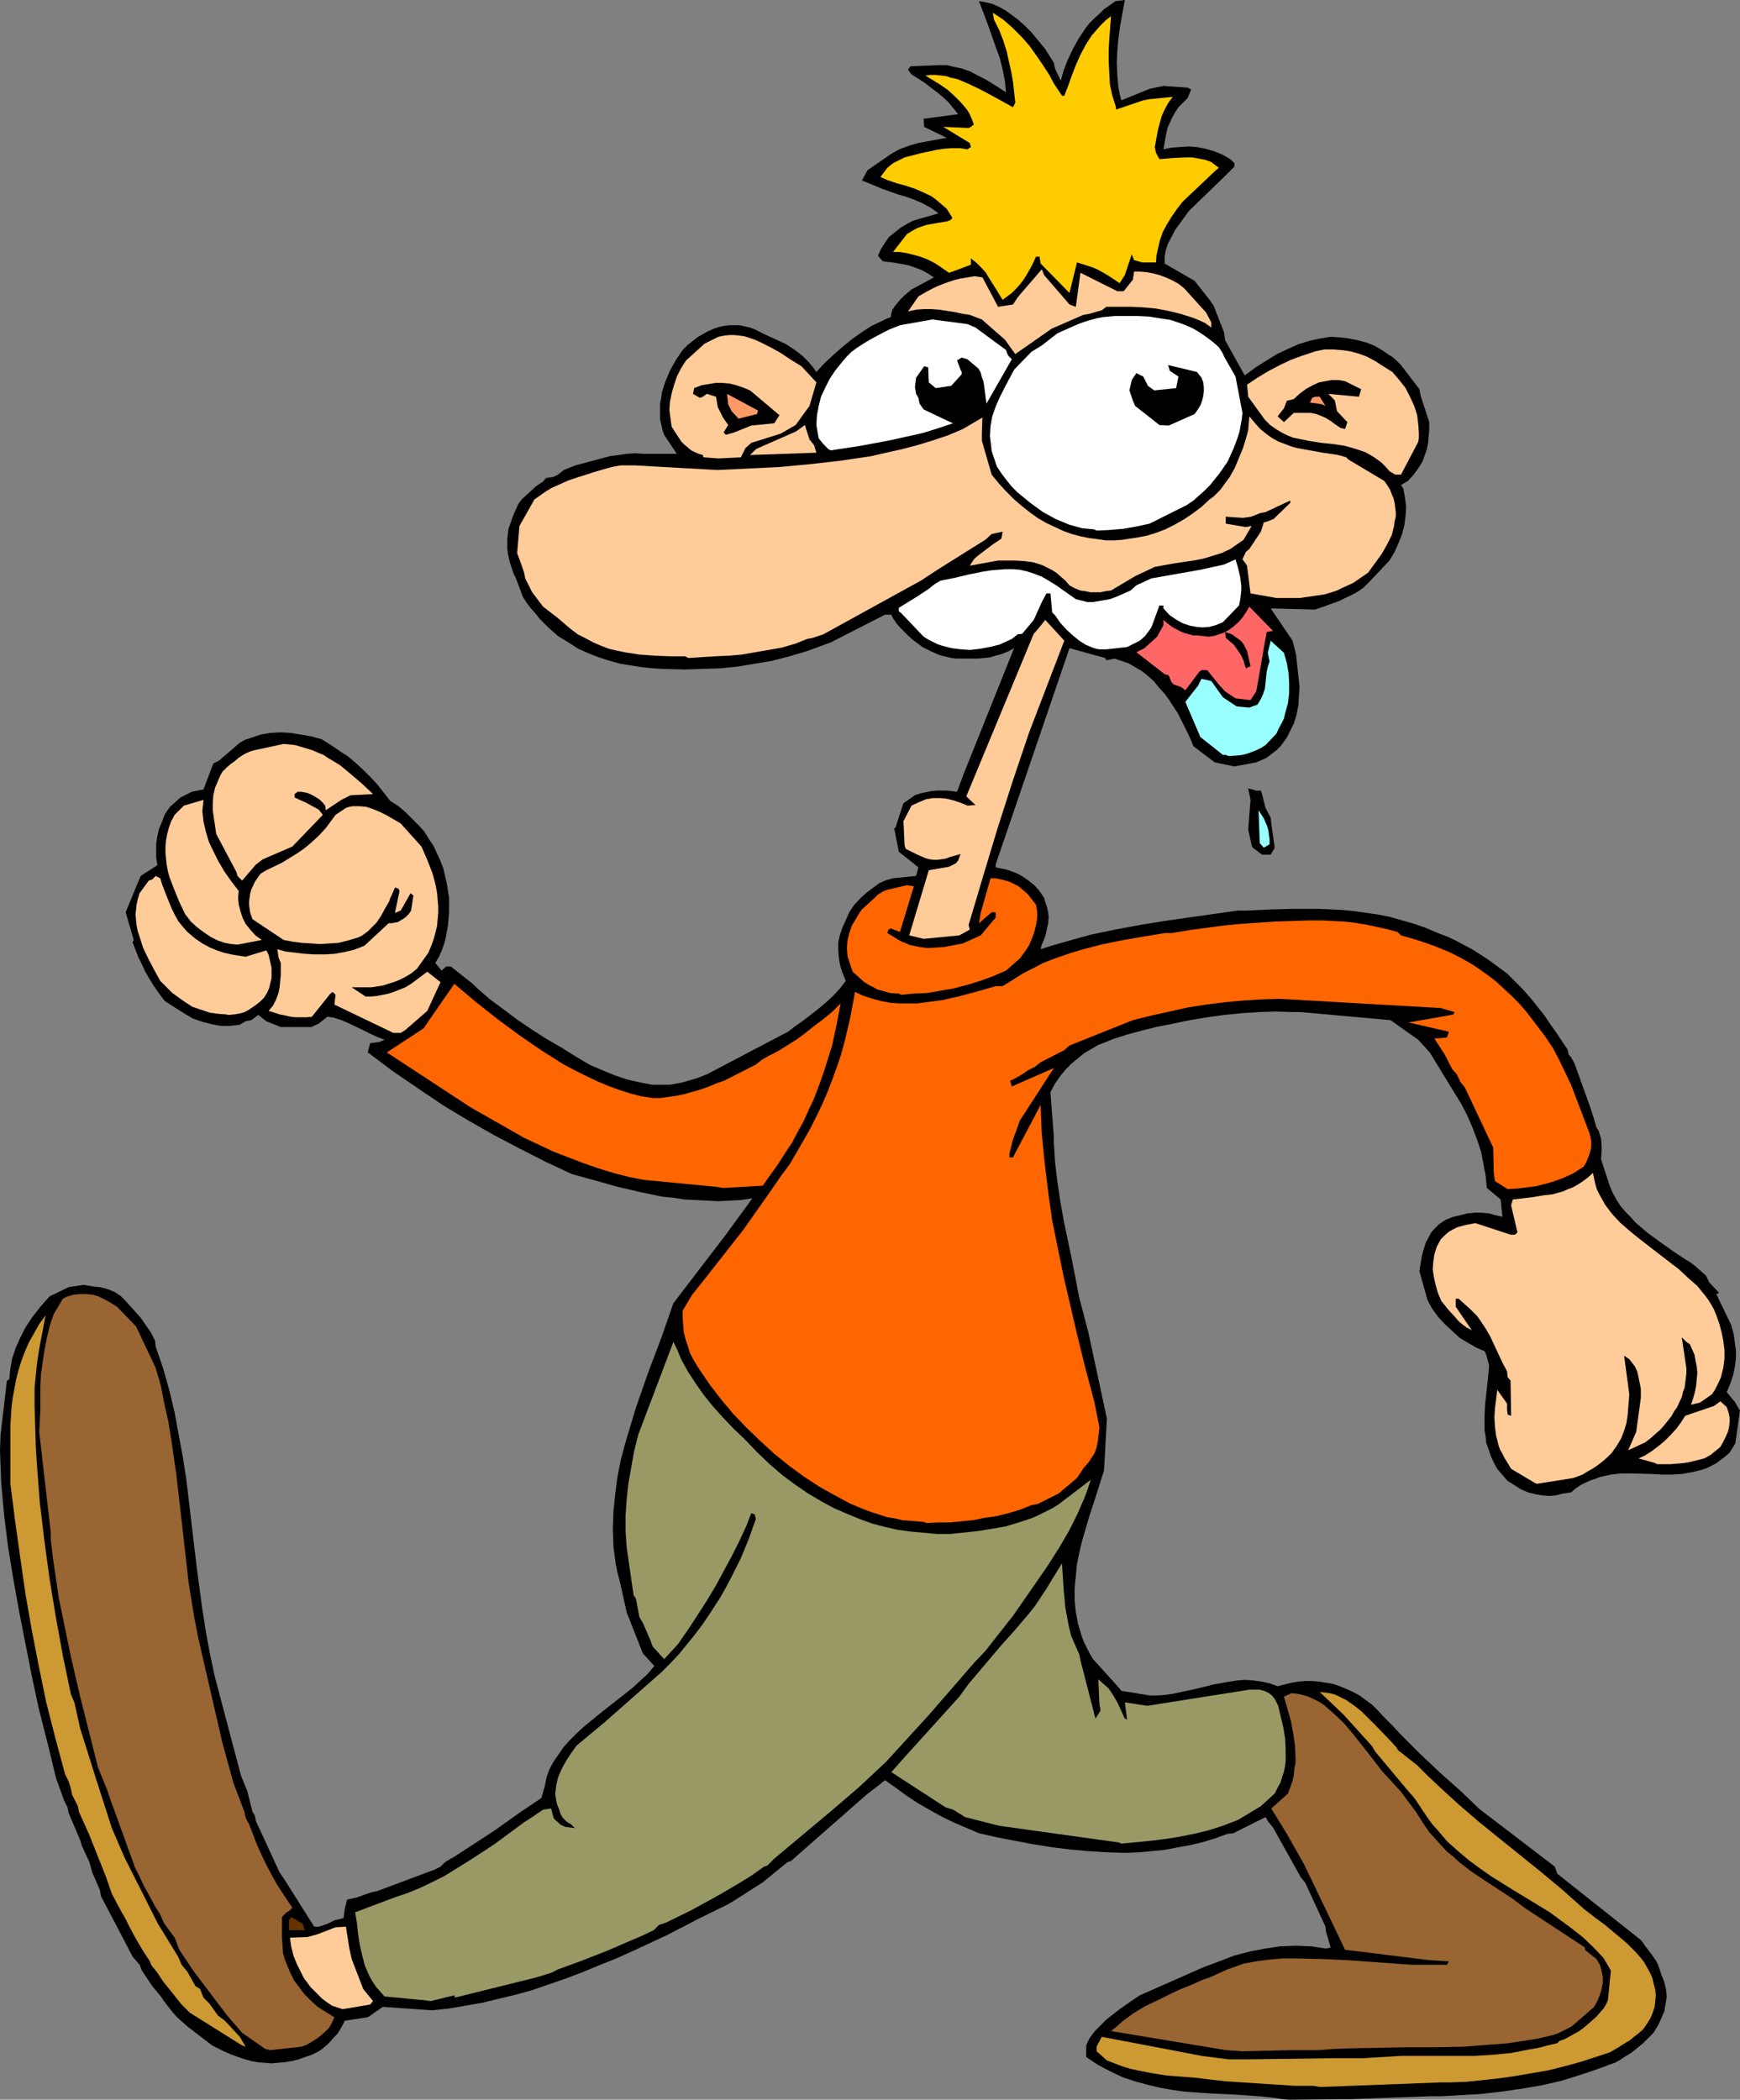 <?xml version="1.0" encoding="UTF-8" standalone="no"?>
<svg
   version="1.0"
   width="129.011mm"
   height="155.668mm"
   id="svg38"
   sodipodi:docname="Drooling Man.wmf"
   xmlns:inkscape="http://www.inkscape.org/namespaces/inkscape"
   xmlns:sodipodi="http://sodipodi.sourceforge.net/DTD/sodipodi-0.dtd"
   xmlns="http://www.w3.org/2000/svg"
   xmlns:svg="http://www.w3.org/2000/svg">
  <rect width="100%" height="100%" fill="#808080" stroke="none"/>
  <sodipodi:namedview
     id="namedview38"
     pagecolor="#ffffff"
     bordercolor="#000000"
     borderopacity="0.25"
     inkscape:showpageshadow="2"
     inkscape:pageopacity="0.0"
     inkscape:pagecheckerboard="0"
     inkscape:deskcolor="#d1d1d1"
     inkscape:document-units="mm" />
  <defs
     id="defs1">
    <pattern
       id="WMFhbasepattern"
       patternUnits="userSpaceOnUse"
       width="6"
       height="6"
       x="0"
       y="0" />
  </defs>
  <path
     style="fill:#000000;fill-opacity:1;fill-rule:evenodd;stroke:none"
     d="m 359.48,588.192 -3.393,-0.485 -3.393,-0.323 -6.947,-0.485 -6.947,-0.323 -6.947,-0.485 -3.393,-0.485 -3.554,-0.646 -3.393,-0.808 -3.554,-0.97 -3.393,-1.131 -3.393,-1.616 -3.393,-1.778 -3.393,-2.262 v -3.232 l 0.485,-1.131 0.485,-0.97 1.454,-1.939 1.616,-1.616 1.616,-1.616 3.716,-2.909 3.716,-2.585 1.939,-1.293 17.934,-7.918 v 0 l 4.362,-1.616 4.201,-1.616 4.362,-1.131 4.201,-0.808 4.362,-0.646 4.201,-0.162 4.362,0.162 2.1,0.323 2.1,0.323 1.293,-0.323 -1.293,-4.363 -0.162,-1.454 -5.655,-12.281 -1.293,-1.616 -7.755,-13.897 -1.454,-1.778 -0.323,-0.646 -0.323,-0.485 -9.048,4.525 -1.616,0.162 -3.554,1.293 -3.716,1.131 -3.554,0.808 -3.554,0.646 -3.393,0.646 -3.554,0.323 -3.554,0.323 -3.554,0.162 -5.332,-0.162 -5.332,-0.323 -5.17,-0.485 -5.17,-0.646 -5.008,-0.808 -5.17,-0.97 -5.008,-0.97 -5.008,-1.131 -3.393,-1.454 -3.393,-1.454 -3.393,-1.616 -3.231,-1.778 -3.393,-1.939 -3.231,-2.101 -3.07,-2.262 -3.231,-2.262 -1.616,1.293 -3.554,2.747 -21.165,18.583 -0.969,0.323 -6.947,5.656 -8.078,5.171 -1.616,0.97 -7.917,3.878 -9.371,4.848 -9.371,4.363 -4.685,2.101 -4.847,1.939 -4.685,1.939 -4.685,1.778 -4.685,1.616 -4.685,1.616 -4.685,1.293 -4.685,1.131 -4.685,1.131 -4.685,0.808 -4.685,0.808 -4.685,0.485 -13.733,-0.97 -4.201,2.909 -6.463,0.97 -0.646,1.293 -0.646,1.131 -0.808,1.293 -0.969,0.97 -0.969,1.131 -0.969,0.97 -1.131,0.97 -1.131,0.808 -1.939,0.97 -1.939,0.646 -1.777,0.646 -1.939,0.485 -1.939,0.323 -1.939,0.162 -1.777,0.162 -1.939,-0.162 -1.939,-0.162 -1.777,-0.323 -1.777,-0.485 -1.939,-0.646 -1.777,-0.646 -1.939,-0.808 -3.554,-1.778 -6.947,-5.333 -1.454,-1.293 -1.454,-1.293 -1.293,-1.454 -1.131,-1.454 -1.131,-1.454 -0.969,-1.454 -2.423,-2.909 -2.908,-4.363 -0.646,-1.616 -1.939,-2.262 -8.886,-16.967 -0.323,-1.778 -2.1,-4.848 -0.808,-2.909 -2.1,-4.525 -0.485,-1.616 -3.231,-7.595 -0.323,-1.616 -0.969,-1.939 -2.262,-6.302 -2.262,-9.372 -2.585,-10.18 -1.939,-9.049 -1.777,-9.049 -1.777,-9.049 -1.616,-9.049 -1.454,-8.888 -1.131,-9.049 -0.808,-9.049 L 0.162,410.926 0,406.402 0.162,402.039 1.939,386.849 l 0.646,-0.323 0.323,-3.07 0.485,-2.747 0.969,-2.909 1.293,-2.909 1.454,-2.909 1.939,-2.909 2.262,-2.909 2.585,-2.909 5.332,-2.585 4.201,-0.646 2.908,0.485 1.616,0.162 1.454,0.323 1.454,0.485 1.454,0.646 1.454,0.97 0.646,0.646 0.808,0.808 4.201,4.686 2.908,4.201 1.131,2.262 0.162,1.616 2.1,6.14 1.777,6.302 1.454,6.14 1.131,6.14 1.131,6.14 0.969,6.14 1.454,12.281 1.454,12.281 1.616,12.119 0.969,6.14 1.131,6.14 1.293,6.14 1.616,6.14 5.816,21.976 1.777,4.363 1.454,5.817 0.646,0.97 0.323,1.616 6.624,14.382 1.131,1.616 8.563,13.574 h 1.293 l 2.423,-0.808 1.939,-0.97 2.585,-0.646 0.323,-2.585 0.646,-2.585 2.908,-0.646 3.554,-1.293 2.1,-0.485 15.995,-5.979 1.616,-0.808 1.293,-1.293 1.616,-0.97 0.646,-0.323 10.179,-6.625 1.939,-1.293 4.524,-3.232 2.262,-1.616 5.816,-3.878 0.969,-3.393 0.485,-2.424 0.808,-2.262 1.131,-2.101 1.454,-2.101 1.454,-2.101 1.777,-1.939 1.939,-1.939 1.939,-1.778 4.524,-3.717 4.524,-3.555 4.524,-3.555 2.1,-1.939 2.1,-1.939 1.939,-2.262 -3.231,-3.555 -4.524,-11.473 -1.939,-8.726 -0.646,-2.424 -0.485,-2.424 -0.323,-2.424 -0.323,-2.424 -0.162,-4.848 0.162,-5.009 0.485,-4.686 0.646,-5.009 0.969,-4.848 1.293,-4.848 1.454,-4.848 1.454,-4.848 3.393,-9.695 3.716,-9.857 3.393,-9.695 14.702,-19.229 7.432,-10.18 -3.231,0.485 -3.07,0.162 -3.231,0.162 -3.07,-0.162 -3.231,-0.162 -3.231,-0.162 -3.07,-0.485 -3.231,-0.323 -6.139,-1.293 -6.301,-1.454 -6.301,-1.778 -6.463,-1.778 -7.27,-3.393 -7.27,-3.717 -7.109,-3.717 -7.109,-4.04 -7.27,-4.363 -6.947,-4.686 -7.109,-4.848 -7.109,-5.333 0.646,-2.585 2.585,-0.323 1.454,-0.646 -2.1,-0.808 -2.1,-0.97 -1.939,-0.97 -4.039,-1.939 -1.939,-0.808 -1.939,-0.646 -1.939,-0.323 -2.423,1.939 -2.1,0.97 h -8.563 l -4.039,-1.616 -2.262,-1.778 -1.939,1.454 -1.616,0.323 -1.616,0.97 -2.747,0.323 h -2.585 l -2.585,-0.485 -2.585,-0.646 -2.747,-0.97 -2.423,-1.454 -2.585,-1.616 -2.747,-1.778 -1.616,-2.101 -1.454,-2.101 -1.293,-2.101 -1.131,-1.939 -0.969,-2.101 -0.969,-1.939 -1.616,-4.201 0.323,-0.646 -2.262,-7.756 4.201,-10.18 4.039,-2.585 0.646,-0.485 -0.323,-1.939 v -2.101 -2.101 l 0.323,-1.939 0.485,-2.101 0.808,-1.939 0.808,-2.101 1.454,-2.101 2.908,-2.585 3.231,-1.616 3.231,-0.646 2.747,-7.272 1.616,-0.808 5.816,-5.009 1.454,-0.808 1.454,-0.485 1.454,-0.485 1.454,-0.485 2.747,-0.485 2.908,-0.162 2.747,0.162 2.908,0.485 2.908,0.485 2.908,0.808 3.07,1.939 2.1,1.454 2.262,1.454 2.1,1.778 2.1,1.939 2.1,2.101 1.939,2.101 1.777,2.262 1.777,2.262 2.262,1.454 2.1,1.778 1.777,1.778 1.777,1.778 1.616,1.778 1.293,2.101 1.293,1.939 0.969,2.101 0.969,2.101 0.808,2.101 0.485,2.101 0.485,2.101 0.323,2.101 0.323,1.939 v 2.101 1.939 l -0.162,1.939 -0.162,1.778 -0.323,1.778 -0.323,1.778 -0.485,1.778 -0.646,1.778 -0.808,1.778 -0.969,1.616 1.777,2.101 1.293,-1.131 h 1.293 l 6.139,4.848 1.293,1.293 3.554,3.07 3.716,2.747 3.878,2.909 4.039,2.747 4.039,2.585 4.201,2.424 3.878,2.424 4.039,2.424 3.716,1.616 3.554,1.454 3.393,1.131 3.554,0.808 1.777,0.323 1.616,0.323 h 1.616 1.777 1.616 l 1.777,-0.323 1.777,-0.323 1.616,-0.485 2.262,-0.646 2.908,-1.131 22.781,-11.958 2.1,-1.616 2.1,-1.454 4.362,-3.393 2.1,-1.778 1.939,-1.778 1.939,-2.101 1.616,-2.101 -0.969,-2.424 -0.646,-2.101 -0.323,-2.101 -0.162,-2.101 v -2.101 l 0.485,-2.101 0.646,-1.939 0.969,-2.101 0.485,-1.131 0.485,-1.131 1.293,-1.939 1.777,-1.939 1.777,-1.616 1.939,-1.454 1.777,-1.293 1.939,-0.808 1.777,-0.485 6.463,-0.646 0.646,-2.424 -5.493,-4.363 -1.293,-6.625 h 0.323 l 2.262,-6.948 3.231,-2.262 1.454,-0.485 1.454,-0.323 1.616,-0.323 1.454,-0.162 h 1.454 1.454 l 2.908,0.323 1.939,-5.171 14.056,-35.065 -1.777,0.97 -1.616,0.646 -1.777,0.485 -1.616,0.485 -1.616,0.162 -1.616,0.162 h -3.393 -1.293 -1.454 l -1.454,-0.162 -1.293,-0.323 -1.454,-0.323 -1.293,-0.485 -1.454,-0.646 -1.293,-0.646 -1.293,-0.646 -1.293,-0.97 -1.293,-0.97 -1.293,-1.131 -1.131,-1.131 -1.131,-1.131 -1.131,-1.293 -0.969,-1.454 -0.485,-0.97 h -1.777 l -15.187,7.756 -1.777,0.646 -4.847,1.778 -4.847,1.454 -5.008,1.293 -4.847,0.808 -4.847,0.808 -5.008,0.485 -4.847,0.162 -4.847,0.162 -5.978,-0.162 -2.908,-0.162 -3.07,-0.323 -3.07,-0.485 -3.07,-0.485 -2.908,-0.808 -3.07,-0.97 -2.908,-1.131 -2.908,-1.293 -2.747,-1.778 -2.908,-1.778 -2.585,-2.262 -2.585,-2.585 -1.131,-1.454 -1.293,-1.454 -1.131,-1.454 -1.131,-1.778 -1.939,-5.171 -0.646,-1.293 -0.485,-1.454 -0.485,-1.454 -0.323,-1.293 -0.323,-1.454 -0.162,-1.454 v -1.293 -1.293 l 0.162,-1.454 0.162,-1.454 0.485,-1.293 0.485,-1.454 0.485,-1.293 0.646,-1.454 0.646,-1.454 0.969,-1.293 4.039,-3.717 1.939,-1.293 0.808,-0.97 2.1,-0.323 1.293,-0.646 1.616,-1.293 3.231,-1.293 4.847,-1.293 4.847,-1.293 2.423,-0.323 2.262,-0.323 2.423,-0.162 2.423,0.162 h 9.209 l -3.554,-5.333 -0.485,-1.454 -0.323,-1.454 -0.323,-1.454 v -1.454 -1.616 -1.454 l 0.323,-1.454 0.162,-1.454 0.969,-3.07 1.293,-3.07 1.616,-2.909 1.939,-2.909 1.454,-1.454 1.454,-1.131 1.454,-1.131 1.454,-0.808 1.454,-0.808 1.454,-0.646 1.454,-0.485 1.454,-0.323 1.454,-0.162 h 1.454 1.454 l 1.454,0.323 1.454,0.323 1.293,0.485 1.616,0.808 1.293,0.646 3.878,1.778 1.777,0.808 1.777,1.131 1.616,1.131 1.616,1.293 1.616,1.616 1.454,1.778 0.646,0.97 2.262,-2.424 2.585,-2.424 2.585,-2.262 2.585,-2.101 2.747,-1.939 2.747,-1.778 2.747,-1.293 1.293,-0.646 1.293,-0.485 0.162,-0.97 0.323,-1.131 0.646,-0.97 0.808,-0.97 0.808,-0.97 0.969,-0.97 2.1,-1.778 6.301,-3.393 -1.777,-1.131 -1.777,-0.97 -1.777,-0.646 -1.777,-0.646 -1.777,-0.323 -1.777,-0.323 -3.716,-0.485 -0.969,-1.131 -0.323,-0.485 0.808,-1.778 1.131,-1.778 1.131,-1.616 1.616,-1.293 1.616,-1.293 1.616,-0.97 1.777,-0.97 1.616,-0.485 5.655,-1.616 -1.131,-0.808 -1.131,-0.808 -2.423,-1.293 -2.262,-0.97 -2.262,-0.808 -2.262,-0.646 -2.262,-0.808 -2.262,-0.808 -2.262,-0.97 -3.231,-1.293 1.616,-2.909 5.17,-3.555 1.131,-0.808 1.131,-0.646 1.131,-0.646 1.131,-0.485 2.262,-0.808 2.262,-0.646 7.917,-1.454 -6.301,-3.07 -0.162,-2.262 9.694,-1.293 -1.454,-1.778 -1.454,-1.778 -1.616,-1.454 -1.616,-1.293 -3.393,-2.585 -3.554,-2.262 -0.969,-1.293 0.646,-0.97 7.917,-0.323 h 2.262 l 2.1,0.485 2.262,0.485 2.262,0.808 2.1,1.131 2.262,1.131 2.1,1.293 2.262,1.454 1.293,0.808 -0.323,-3.232 -0.646,-3.232 -0.808,-3.232 -1.131,-3.07 -2.262,-6.464 -2.423,-6.302 1.939,0.323 1.939,0.485 1.777,0.808 1.777,0.97 1.777,1.293 1.939,1.454 1.777,1.616 1.777,1.778 3.878,4.686 2.423,3.878 0.323,1.616 1.616,3.393 0.808,-2.909 1.131,-2.909 1.454,-3.07 1.616,-2.909 0.969,-1.454 0.969,-1.454 1.131,-1.454 1.293,-1.293 1.454,-1.293 1.293,-1.293 1.616,-1.131 1.616,-1.131 L 315.212,0 l -0.646,3.555 -0.646,3.555 -0.485,3.555 -0.323,3.393 -0.162,3.555 0.162,3.555 0.323,3.393 0.323,1.778 0.485,1.778 7.917,-3.232 3.878,-0.808 6.786,0.485 0.969,0.485 -0.969,2.424 -2.585,2.585 -0.969,1.454 -0.808,1.454 -0.646,1.454 -0.646,1.454 -0.646,3.07 -0.485,2.909 2.262,-0.485 2.423,-0.162 2.262,-0.162 2.423,0.162 2.423,0.485 2.262,0.646 2.423,0.97 2.262,1.293 1.131,1.131 v 0.97 l -2.585,2.585 -10.179,9.857 -2.585,3.555 -1.293,1.778 -0.969,1.939 -0.969,1.778 -0.646,1.939 -0.323,1.778 v 1.939 l 8.401,4.848 4.201,5.333 1.131,1.616 2.908,7.433 0.323,2.262 5.493,9.857 3.07,-2.262 3.07,-1.939 2.908,-1.778 3.07,-1.454 2.908,-1.293 3.07,-0.97 3.07,-0.646 2.908,-0.485 2.585,0.162 2.585,0.323 2.423,0.485 2.423,0.646 2.423,0.97 2.423,1.454 1.131,0.808 1.293,0.808 1.293,1.131 1.131,1.131 5.17,6.787 0.323,1.778 2.423,7.433 v 2.262 l -0.162,1.778 -0.162,1.778 -0.323,1.778 -0.646,1.778 -0.646,1.778 -1.131,1.778 -1.293,1.778 -1.616,1.778 -1.939,1.131 0.646,0.97 0.485,2.585 0.323,2.585 -0.162,2.424 -0.323,2.585 -0.646,2.585 -0.969,2.424 -1.131,2.585 -1.454,2.424 -5.655,5.979 -1.616,1.616 -1.616,1.131 -1.777,0.97 -1.777,0.808 -1.616,0.808 -3.554,1.293 -3.231,1.131 -12.44,-0.323 6.139,9.049 0.969,3.878 0.969,9.049 -0.162,2.585 -0.162,2.585 -0.485,2.585 -0.808,2.585 -0.646,1.293 -0.646,1.293 -0.646,1.293 -0.808,1.131 -0.969,1.293 -1.131,1.131 -1.293,0.97 -1.454,1.131 -2.908,1.293 -6.139,1.131 -5.493,-1.131 -5.978,-4.525 -0.646,-1.616 -0.808,-1.778 -0.969,-1.939 -0.969,-1.939 -0.969,-1.939 -2.423,-3.717 -1.293,-1.778 -1.616,-1.778 -1.454,-1.778 -1.616,-1.454 -1.616,-1.293 -1.939,-1.131 -1.939,-1.131 -1.939,-0.646 -1.939,-0.646 -2.262,0.485 -0.323,-0.646 -10.017,-2.747 -20.68,60.597 v 0.808 l 3.07,0.646 1.454,0.485 1.616,0.646 1.454,0.808 1.616,1.131 1.616,1.293 1.454,1.616 1.293,1.939 0.323,1.131 0.485,1.454 0.323,1.454 0.162,1.454 -0.162,1.616 -0.323,1.454 -0.323,1.616 -0.485,1.454 -0.646,1.454 -0.323,1.293 3.554,-1.131 3.393,-0.97 6.947,-1.939 6.947,-1.454 6.947,-1.293 6.947,-1.131 6.786,-0.97 6.786,-0.97 6.947,-0.97 h 2.585 l 6.786,-0.323 6.624,-0.162 h 6.624 l 6.786,0.323 3.231,0.323 3.393,0.485 3.393,0.485 3.231,0.646 3.393,0.97 3.393,0.97 3.231,1.131 3.393,1.454 2.585,0.97 2.423,1.131 2.423,1.293 2.423,1.293 2.262,1.454 2.423,1.616 2.423,1.778 2.423,1.778 2.262,2.262 2.262,2.262 2.1,2.424 1.939,2.424 1.939,2.424 1.616,2.424 1.616,2.262 1.616,2.424 1.616,2.424 0.323,1.454 0.646,0.646 0.969,1.778 4.524,12.604 0.969,3.07 0.646,2.262 0.646,0.97 0.323,1.131 0.323,0.97 0.162,1.939 v 1.939 l -0.162,1.939 2.423,7.433 0.808,1.939 0.969,1.778 1.131,1.778 1.454,1.778 1.454,1.454 1.454,1.616 3.393,2.909 3.554,2.585 3.393,2.424 3.393,2.262 1.616,0.97 1.454,1.131 2.908,2.585 0.969,1.939 2.747,2.909 -0.808,0.323 4.201,8.726 0.646,2.424 0.323,2.262 0.323,2.424 v 2.262 l -0.323,2.424 -0.485,2.262 -0.808,2.424 -0.969,2.262 2.423,2.909 0.323,0.646 0.969,1.616 -1.293,9.211 -1.616,2.585 -1.293,1.131 -1.293,0.97 -1.293,0.97 -1.293,0.646 -1.293,0.646 -1.454,0.485 -2.747,0.646 -2.747,0.485 -2.747,0.162 h -2.747 l -2.908,-0.162 -5.655,-0.162 h -2.908 l -2.908,0.323 -2.908,0.646 -1.293,0.485 -1.454,0.485 -1.454,0.646 -1.293,0.646 -1.454,0.97 -1.293,1.131 -2.262,0.323 -1.939,0.485 -1.939,0.162 -1.939,-0.162 -1.939,-0.323 -1.939,-0.485 -1.939,-0.808 -1.777,-1.131 -2.1,-1.293 -2.908,-3.393 -0.969,-1.778 -0.808,-1.778 -0.646,-1.939 -0.646,-1.778 -0.162,-1.778 -0.323,-1.778 v -1.939 -1.778 l 0.162,-3.555 0.808,-7.272 0.323,-3.555 -0.808,-3.07 -0.485,-0.97 -2.262,-0.97 -2.262,-1.293 -2.423,-1.454 -2.1,-1.939 -2.1,-1.939 -1.939,-2.101 -1.616,-2.262 -0.646,-1.131 -0.646,-1.293 -2.262,-8.08 0.323,-1.939 0.323,-1.939 0.485,-1.939 0.646,-2.101 0.969,-1.778 0.485,-0.97 0.646,-0.808 0.808,-0.808 0.808,-0.808 0.969,-0.646 0.969,-0.646 2.1,-0.808 2.1,-0.485 1.939,-0.485 1.939,-0.162 h 1.939 l 1.939,0.162 1.777,0.485 2.1,0.485 -0.485,-4.848 -3.878,-3.232 -0.323,-3.393 -0.646,-3.393 -0.646,-3.393 -1.131,-3.393 -1.293,-3.393 -1.454,-3.393 -1.777,-3.393 -2.1,-3.393 -6.624,-10.827 -3.231,-3.555 -7.755,-5.494 -25.204,-2.262 h -2.262 l -4.847,-0.162 -4.685,0.162 -4.847,0.323 -4.847,0.485 -4.685,0.646 -4.847,0.808 -4.685,0.97 -4.847,0.97 -3.878,0.97 -4.201,1.131 -4.039,1.293 -1.939,0.808 -2.1,0.808 -1.939,1.131 -1.939,1.131 -1.777,1.454 -1.777,1.454 -1.616,1.616 -1.616,1.939 -1.454,2.101 -1.293,2.424 0.969,12.443 v 1.616 l 0.323,5.494 0.646,5.333 0.808,5.494 0.969,5.494 2.262,10.827 2.1,10.827 2.585,9.857 5.17,24.077 -0.808,14.543 -2.1,6.625 -2.1,6.464 -1.939,6.625 -0.808,3.393 -0.646,3.232 -0.323,3.393 -0.323,3.232 v 3.393 l 0.323,3.232 0.646,3.393 0.485,1.616 0.485,1.616 0.646,1.778 0.808,1.616 0.808,1.616 0.969,1.616 7.432,8.241 0.485,0.646 7.917,1.293 h 2.262 l 2.262,-0.162 2.1,-0.323 2.262,-0.485 4.524,-0.97 4.524,-1.131 4.524,-0.808 2.1,-0.323 2.262,-0.162 2.262,0.162 2.262,0.323 2.262,0.485 2.262,0.808 1.939,-0.485 1.939,-0.485 1.939,-0.323 1.939,-0.162 h 1.939 l 1.939,0.162 1.939,0.323 1.939,0.323 1.939,0.646 1.939,0.808 1.777,0.808 1.777,0.97 1.777,1.293 1.777,1.293 1.616,1.616 1.454,1.616 2.585,2.585 2.585,2.747 5.332,5.333 5.655,5.333 5.816,5.171 4.847,4.686 21.326,16.321 0.646,1.939 23.427,18.583 0.646,0.808 0.646,0.97 1.616,2.101 1.454,2.101 0.485,0.97 0.323,0.97 0.646,1.939 0.485,1.131 0.323,0.97 0.485,2.101 0.162,1.939 -0.323,1.939 -0.323,1.939 -0.808,1.939 -0.969,2.101 -1.293,2.101 -1.616,1.616 -1.454,1.454 -1.616,1.293 -1.616,1.293 -1.616,0.97 -1.454,0.97 -1.454,0.808 -1.454,0.485 -2.1,0.808 -2.747,0.97 -2.908,0.97 -5.655,1.778 -5.655,1.293 -5.655,0.97 -5.655,0.808 -5.655,0.646 -5.655,0.323 -5.655,0.323 h -3.07 l -22.134,0.808 h -2.585 l -14.702,0.162 z"
     id="path1" />
  <path
     style="fill:#cc9932;fill-opacity:1;fill-rule:evenodd;stroke:none"
     d="m 362.873,584.475 -19.549,-1.293 -4.201,-0.485 -4.039,-0.485 -4.201,-0.323 -4.039,-0.323 -4.039,-0.646 -4.201,-0.808 -2.1,-0.485 -2.1,-0.646 -2.1,-0.808 -2.1,-0.808 -2.908,-2.585 v -1.293 l 1.454,-2.747 19.549,3.717 8.401,1.616 7.594,0.97 h 5.816 l 23.912,-0.323 h 8.078 l 10.502,-0.646 h 10.34 5.17 5.17 l 5.17,-0.323 5.008,-0.485 5.008,-0.97 2.747,-0.485 2.423,-0.646 2.747,-0.646 0.646,-0.646 1.454,-0.485 4.039,-2.262 1.131,-0.808 1.131,-0.97 1.293,-1.131 1.293,-1.131 0.969,-1.131 1.131,-1.293 0.646,-1.131 0.485,-1.131 0.808,-8.241 -2.1,-3.555 -2.908,-3.07 -2.908,-2.747 -3.07,-2.424 -3.07,-2.262 -3.07,-2.262 -6.624,-4.04 -3.231,-1.939 -6.463,-4.04 -3.231,-2.262 -3.07,-2.262 -3.07,-2.585 -3.07,-2.747 -2.747,-3.232 -1.454,-1.616 -1.293,-1.778 -3.231,-4.848 -0.969,-1.293 -0.646,-0.646 -9.855,-11.796 -0.969,-1.616 -7.755,-8.564 -3.716,-3.555 -3.07,-2.909 2.747,0.323 1.293,0.323 1.131,0.485 2.262,1.131 2.1,1.454 2.262,1.778 1.939,1.939 2.1,2.101 4.039,4.201 1.616,1.778 0.485,0.808 5.332,4.201 2.908,2.909 2.908,2.747 5.816,5.333 5.655,4.848 5.978,4.848 11.633,9.372 5.816,4.848 5.978,5.333 2.908,2.262 3.07,2.262 3.07,2.585 2.908,2.424 1.454,1.454 1.293,1.293 1.131,1.293 1.131,1.454 0.808,1.454 0.808,1.454 0.646,1.454 0.323,1.454 0.485,1.778 0.162,1.616 -0.162,1.616 -0.162,1.616 -0.485,1.454 -0.646,1.616 -0.969,1.616 -1.131,1.616 -1.293,1.131 -1.293,0.97 -1.131,0.97 -1.131,0.646 -2.262,1.454 -2.262,1.293 -7.917,2.585 -4.685,1.293 -4.524,1.131 -4.685,0.808 -4.685,0.808 -4.524,0.646 -4.524,0.485 -4.685,0.485 -4.524,0.162 h -2.423 l -33.928,1.293 -1.939,-0.323 h -2.908 z"
     id="path2" />
  <path
     style="fill:#996532;fill-opacity:1;fill-rule:evenodd;stroke:none"
     d="m 348.171,574.78 -4.685,-0.323 -32.151,-5.333 1.616,-1.293 1.616,-1.454 3.07,-2.262 3.231,-1.939 3.393,-1.616 3.231,-1.616 3.07,-1.454 3.231,-1.293 3.231,-1.454 1.939,-0.646 5.008,-2.262 4.524,-1.616 3.554,-0.646 3.716,-0.485 3.554,-0.323 h 3.716 l 7.27,0.162 7.27,0.323 17.934,1.293 h 10.017 l 0.485,-0.97 -5.493,-0.323 -23.588,-2.909 -11.471,-23.915 -4.847,-8.564 -4.362,-7.11 4.685,-4.201 0.646,-1.778 0.646,-1.778 0.323,-1.616 0.162,-1.778 0.323,-1.616 v -1.616 l -0.162,-3.393 -0.485,-3.393 -0.646,-3.393 -0.969,-3.393 -0.969,-3.393 2.1,-0.97 1.616,0.162 1.454,0.323 1.616,0.485 1.454,0.646 1.616,0.808 1.454,0.97 1.293,1.131 1.454,1.293 2.747,2.585 2.585,3.07 2.423,3.07 2.423,3.07 3.231,4.201 5.332,5.817 4.201,5.656 2.262,3.555 1.454,2.101 1.616,1.778 1.616,1.778 1.616,1.778 1.777,1.454 1.777,1.616 3.554,2.747 3.878,2.585 3.716,2.424 3.716,2.424 3.393,2.585 16.964,11.15 v 0.646 l 3.231,2.585 0.485,0.808 0.485,0.808 0.485,1.778 0.323,1.616 v 1.616 l -0.323,1.778 -0.485,1.616 -0.646,1.616 -0.969,1.778 -6.301,5.494 -3.878,1.939 -1.454,0.485 -4.201,0.97 -4.039,0.646 -4.201,0.646 -4.039,0.323 -4.201,0.323 -4.039,0.323 -8.078,0.162 h -8.24 l -8.24,0.162 -8.24,0.162 -4.039,0.162 -4.201,0.323 h -7.432 z"
     id="path3" />
  <path
     style="fill:#996532;fill-opacity:1;fill-rule:evenodd;stroke:none"
     d="m 75.774,574.456 -1.454,-0.323 -6.463,-4.525 -4.201,-4.848 -9.048,-11.958 -1.131,-1.616 -3.231,-4.848 -1.293,-3.393 -1.939,-2.585 -1.131,-1.616 -0.969,-2.262 -1.616,-2.585 -1.454,-2.747 -1.454,-2.585 -1.293,-2.747 -1.293,-2.585 -0.969,-2.747 -0.969,-2.585 -0.969,-2.747 -0.646,-1.778 -3.231,-8.888 -0.969,-2.909 -2.585,-6.302 -0.485,-1.939 -4.524,-17.937 -2.585,-11.15 -2.262,-10.988 -1.131,-5.494 -0.808,-5.494 -0.808,-5.494 -0.646,-5.494 v -1.939 l -3.231,-28.117 0.323,-5.979 v -3.393 -3.393 l 0.162,-3.393 0.485,-3.393 0.485,-3.232 0.646,-3.393 0.808,-3.393 1.131,-3.393 2.585,-4.363 1.293,-0.646 1.777,-0.485 1.777,-0.162 h 1.777 l 1.616,0.162 1.777,0.485 1.616,0.808 1.777,0.97 1.777,1.131 5.332,5.494 5.493,11.635 1.454,5.009 0.969,5.009 1.131,5.009 0.808,5.009 1.454,10.019 2.262,19.876 1.131,10.019 0.808,5.009 0.808,5.009 0.969,5.009 1.131,5.009 5.816,25.208 3.07,11.15 3.07,8.08 0.323,1.616 0.969,1.778 2.1,5.494 1.293,2.909 1.293,2.747 1.454,2.747 1.616,2.909 1.777,2.747 1.939,2.909 0.646,0.97 -0.969,0.97 -0.646,0.323 -1.293,1.293 v 5.656 l 0.323,4.525 0.485,1.778 0.808,1.939 0.808,1.939 0.969,1.939 1.454,1.939 1.454,1.939 1.777,1.778 1.939,1.778 4.685,2.909 -0.646,1.454 -0.808,1.454 -1.131,1.131 -1.293,1.131 -1.293,0.97 -1.293,0.808 -1.454,0.808 -1.293,0.485 z"
     id="path4" />
  <path
     style="fill:#cc9932;fill-opacity:1;fill-rule:evenodd;stroke:none"
     d="m 67.857,573.164 -14.702,-9.211 -2.262,-2.262 -5.17,-6.464 -1.616,-2.424 -1.777,-2.262 -0.323,-0.97 -1.616,-2.424 -1.454,-2.424 -1.293,-2.262 -1.293,-2.424 -1.131,-2.262 -1.293,-2.262 -1.293,-2.424 -1.293,-2.424 -1.616,-4.686 -4.685,-11.796 -2.908,-6.464 -0.323,-1.616 -1.616,-3.232 -0.323,-1.616 -0.646,-2.101 -0.969,-1.939 L 15.51,487.036 12.925,476.855 10.825,466.675 8.886,456.656 7.109,446.476 5.655,436.296 4.201,425.954 2.908,415.774 v -6.14 -5.171 -5.009 l 0.323,-5.171 0.323,-2.585 0.485,-2.585 0.485,-2.585 0.646,-2.585 0.808,-2.585 0.969,-2.585 1.131,-2.585 1.454,-2.585 1.454,-2.585 1.777,-2.424 -1.777,9.372 -0.646,4.363 -0.646,6.464 v 5.333 l 0.162,5.332 0.162,5.494 0.323,5.333 0.808,10.665 1.293,10.827 1.454,10.665 1.777,10.827 1.939,10.665 2.262,10.827 0.969,2.262 1.616,7.272 4.524,14.382 4.362,13.574 3.554,8.241 9.371,18.583 5.655,9.211 0.969,2.262 1.616,1.939 2.262,4.04 1.293,0.808 0.969,2.424 1.616,1.616 2.423,3.393 1.939,1.454 4.201,4.525 1.616,2.747 z"
     id="path5" />
  <path
     style="fill:#ffcc99;fill-opacity:1;fill-rule:evenodd;stroke:none"
     d="m 95.969,562.983 -2.908,-0.97 -1.454,-0.97 -1.293,-0.97 -1.131,-1.131 -1.131,-1.131 -1.131,-1.131 -0.808,-1.131 -0.969,-1.293 -0.646,-1.293 -1.293,-2.585 -0.969,-2.424 -0.646,-2.585 -0.162,-1.131 -0.162,-1.293 4.847,-0.162 2.908,-0.808 2.1,-0.808 2.908,-1.131 2.908,-0.162 0.969,6.14 0.646,2.909 3.231,8.403 2.747,3.393 -0.808,0.97 z"
     id="path6" />
  <path
     style="fill:#999965;fill-opacity:1;fill-rule:evenodd;stroke:none"
     d="m 117.942,560.398 -10.179,-0.97 -1.293,-1.454 -1.131,-1.293 -0.969,-1.454 -0.808,-1.454 -0.646,-1.454 -0.646,-1.454 -0.808,-3.07 -0.646,-2.909 -0.485,-3.07 -0.323,-3.07 -0.485,-2.909 11.148,-4.201 3.393,-1.131 3.554,-1.454 3.393,-1.616 3.554,-1.778 3.393,-2.101 3.393,-2.101 6.947,-4.525 8.563,-6.302 2.262,-1.454 3.07,-2.101 2.262,-0.323 0.646,2.585 0.485,0.646 0.808,0.646 0.646,0.646 0.646,0.323 0.808,0.323 1.293,0.162 1.454,0.162 -0.323,-0.162 -0.969,-0.97 -0.646,-0.323 -0.646,-0.485 -0.485,-0.485 -0.485,-0.485 -0.646,-1.131 -0.323,-1.131 -0.485,-1.131 -0.323,-1.131 -0.162,-1.131 -0.162,-1.131 0.162,-1.131 0.162,-1.293 0.485,-2.101 0.969,-2.262 1.131,-2.101 1.454,-2.262 1.616,-2.262 6.786,-5.656 0.808,-0.646 16.318,-14.382 2.423,-2.424 2.423,-2.585 2.1,-2.585 2.1,-2.585 2.1,-2.747 1.777,-2.585 1.777,-2.747 1.777,-2.747 1.454,-2.585 1.454,-2.747 2.747,-5.494 2.262,-5.494 1.939,-5.494 -0.323,-1.293 -0.969,-0.323 -1.293,3.393 -1.939,4.201 -2.1,4.201 -2.262,4.201 -2.262,4.201 -2.423,4.04 -2.585,4.04 -2.747,4.201 -2.908,4.201 -3.878,4.201 -3.231,-3.555 -0.646,-1.778 -2.1,-4.848 -0.969,-1.616 -0.969,-5.171 -0.646,-0.97 -1.293,-8.888 -0.646,-4.525 -0.323,-4.525 v -4.363 l 0.323,-4.525 0.485,-4.525 0.808,-4.525 0.808,-4.525 1.131,-4.525 9.855,-26.016 0.969,1.939 1.293,3.07 1.777,3.232 2.1,3.232 2.262,3.232 2.585,3.232 2.747,3.07 3.07,3.232 3.07,2.909 3.554,3.717 3.554,3.393 3.554,3.07 3.716,2.747 3.554,2.424 3.554,2.101 3.554,1.939 3.716,1.616 3.554,1.454 3.554,1.293 3.716,0.97 3.554,0.808 3.716,0.485 3.554,0.323 3.554,0.323 h 3.716 l 7.755,-0.808 3.878,-0.646 3.878,-0.646 3.716,-1.131 3.878,-1.293 1.777,-0.808 1.939,-0.97 1.939,-0.97 1.777,-1.131 8.886,-6.787 -0.808,2.424 -0.808,2.262 -2.1,4.848 -2.423,4.848 -2.747,4.686 -3.07,4.848 -3.231,4.686 -6.624,9.534 -7.755,9.857 -3.07,3.232 -12.764,14.705 -11.956,13.089 -7.594,7.11 -7.917,6.787 -7.917,6.625 -7.917,6.625 -1.939,1.939 -0.969,0.323 -3.393,2.424 -3.393,2.101 -3.554,2.101 -3.393,1.939 -6.786,3.717 -6.947,3.393 -1.939,0.646 -1.454,1.454 -3.393,1.616 -3.393,1.454 -6.786,2.909 -6.624,2.585 -6.624,2.424 -1.939,0.97 -4.201,1.293 -22.781,5.656 -0.162,-0.646 -6.624,1.616 -2.262,-0.323 z"
     id="path7" />
  <path
     style="fill:#663200;fill-opacity:1;fill-rule:evenodd;stroke:none"
     d="m 81.59,540.845 h -0.646 v -2.747 l 0.646,-0.97 3.231,1.939 0.646,1.778 z"
     id="path8" />
  <path
     style="fill:#999965;fill-opacity:1;fill-rule:evenodd;stroke:none"
     d="m 313.596,516.284 -33.605,-4.686 -9.532,-2.424 -3.393,-2.101 -2.1,-0.646 -15.187,-9.857 3.716,-4.201 10.825,-11.958 4.524,-5.009 2.585,-3.555 8.886,-10.503 4.039,-4.525 3.878,-4.525 1.777,-2.262 1.616,-2.424 1.616,-2.424 1.454,-2.424 2.908,-4.686 0.323,5.009 0.162,2.585 0.485,5.009 0.485,2.585 0.485,2.585 0.646,2.585 2.262,5.171 0.323,1.616 4.201,16.321 1.454,-2.262 -0.323,-1.616 -0.323,-7.11 2.908,2.585 1.293,1.939 1.131,1.939 1.777,3.878 0.323,0.646 0.646,0.323 -0.646,-4.848 6.301,0.97 28.597,-4.525 h 1.777 0.969 l 0.808,0.162 0.969,0.323 0.969,0.485 0.808,0.646 0.808,0.97 0.969,1.939 1.454,6.14 0.485,3.07 0.162,3.07 v 3.07 l -0.162,1.454 -0.323,1.616 -0.485,1.454 -0.485,1.616 -0.808,1.454 -0.808,1.616 -3.878,3.555 -6.463,3.878 -4.201,1.616 -4.039,1.293 -4.039,0.97 -4.039,0.808 -4.039,0.646 -4.039,0.485 -8.24,0.808 z"
     id="path9" />
  <path
     style="fill:#ff6600;fill-opacity:1;fill-rule:evenodd;stroke:none"
     d="m 258.826,426.439 -1.939,-0.162 -2.1,-0.162 -1.939,-0.162 -2.1,-0.485 -2.1,-0.323 -1.939,-0.646 -2.1,-0.646 -2.262,-0.808 -4.201,-1.778 -4.201,-2.262 -4.362,-2.424 -4.201,-2.747 -4.201,-3.07 -4.201,-3.393 -3.878,-3.555 -3.878,-3.717 -3.716,-3.878 -3.393,-4.04 -3.231,-4.201 -3.07,-4.525 -1.293,-2.101 -1.131,-2.101 -0.646,-2.101 -0.646,-1.939 -0.485,-1.939 -0.162,-1.939 -0.162,-2.101 v -1.939 l 2.585,-4.363 1.293,-1.616 13.087,-16.644 8.078,-11.473 2.423,-3.555 2.423,-3.232 2.1,-3.555 1.939,-3.393 1.939,-3.393 1.777,-3.555 1.616,-3.393 1.454,-3.393 1.293,-3.393 1.293,-3.555 1.131,-3.393 0.969,-3.555 0.808,-3.393 0.808,-3.555 0.646,-3.393 0.646,-3.555 2.423,1.131 2.585,0.808 2.423,0.646 2.585,0.485 2.423,0.162 h 2.585 2.423 l 2.423,-0.323 2.423,-0.323 2.423,-0.323 4.847,-1.131 4.847,-1.293 5.008,-1.454 h 1.939 l 2.908,-1.778 2.747,-1.778 2.908,-1.454 2.747,-1.454 2.908,-1.131 2.747,-0.97 2.908,-0.97 2.747,-0.808 5.655,-1.454 5.655,-1.131 5.655,-0.97 5.816,-0.97 h 1.939 l 4.847,-0.808 4.847,-0.646 4.847,-0.646 4.847,-0.485 9.694,-0.646 9.694,-0.323 h 3.231 l 3.07,0.162 3.231,0.162 2.908,0.323 3.07,0.485 3.07,0.646 2.908,0.646 3.07,0.808 0.969,0.97 4.524,1.293 4.685,1.616 4.362,1.778 2.262,1.131 2.1,1.131 2.262,1.293 2.1,1.454 2.262,1.616 2.1,1.616 2.1,1.939 2.1,1.939 2.262,2.262 2.1,2.424 5.17,6.787 2.262,3.393 1.777,3.393 1.616,3.393 1.616,3.393 2.585,6.787 2.585,6.787 0.323,1.293 0.162,1.131 v 1.131 l -0.162,1.131 -0.323,1.131 -0.485,1.293 -0.485,1.131 -0.646,1.131 -2.747,1.778 -2.747,1.293 -2.585,0.97 -2.747,0.808 -2.585,0.646 -2.585,0.323 -2.585,0.323 -2.747,0.162 -3.554,-2.262 -0.323,-2.262 -0.162,-7.11 -7.917,-16.805 -1.293,-1.616 -0.969,-2.101 -1.293,-1.454 -2.262,-4.363 -2.747,-4.201 3.554,-0.323 0.485,-1.616 -11.309,-2.585 11.956,-2.101 0.646,-0.162 0.323,-0.646 -3.878,-1.131 -45.076,-2.585 -5.17,0.162 -5.17,0.323 -5.17,0.485 -5.17,0.646 -5.17,0.808 -5.008,1.131 -5.17,1.131 -5.17,1.293 -17.772,7.11 -1.454,1.293 -6.624,3.393 -1.616,1.293 -1.939,0.97 -1.616,1.131 -2.585,1.454 -0.808,0.323 0.485,1.616 11.794,-5.171 -9.532,14.705 -0.969,2.747 -0.969,2.585 -0.646,2.585 -0.323,1.293 v 1.131 h 0.969 l 7.755,-14.705 0.162,4.201 0.162,3.878 0.808,8.08 0.969,8.08 1.131,8.08 1.616,7.918 1.616,7.918 3.716,15.998 2.262,9.211 2.585,9.695 1.454,7.272 -0.323,2.909 -0.162,1.293 -0.323,1.454 -0.485,1.454 -0.808,1.293 -0.969,1.454 -1.293,1.454 -1.939,2.909 -5.17,4.363 -5.816,2.909 -1.777,0.323 -3.231,1.293 -3.231,0.97 -3.231,0.808 -3.393,0.485 -3.231,0.646 -3.231,0.323 -3.231,0.323 h -3.231 l -3.393,0.162 z"
     id="path10" />
  <path
     style="fill:#ffcc99;fill-opacity:1;fill-rule:evenodd;stroke:none"
     d="m 430.246,415.612 -6.786,-4.04 -0.969,-1.616 -0.808,-1.293 -0.646,-1.293 -0.646,-1.131 -0.485,-1.293 -0.323,-1.454 -0.323,-1.131 -0.323,-2.585 -0.162,-2.585 0.162,-2.585 0.646,-5.171 2.747,3.878 v 1.616 l 0.162,1.454 0.969,0.323 -0.162,-9.857 -0.808,-0.97 -0.162,-1.616 -1.293,-2.424 -2.262,-4.848 -1.131,-2.424 -1.293,-2.262 -1.616,-2.424 -0.808,-1.131 -1.131,-1.131 -0.969,-0.97 -1.293,-1.131 -1.777,-1.616 h -0.808 v 2.262 l 4.524,6.625 -1.454,-0.808 -1.131,-0.808 -1.131,-0.97 -0.969,-1.131 -1.939,-2.101 -1.939,-2.424 -0.969,-2.262 -0.646,-2.262 -0.485,-2.262 -0.323,-2.101 0.162,-2.101 0.323,-2.101 0.646,-2.101 1.131,-2.101 1.131,-1.131 1.131,-0.97 1.131,-0.646 1.293,-0.646 2.423,-0.646 2.585,-0.485 9.855,3.232 h 1.293 l 0.646,-0.646 -1.777,-7.595 0.485,-1.616 2.747,-0.323 2.747,-0.323 2.908,-0.485 2.747,-0.323 2.908,-0.808 1.454,-0.646 1.293,-0.485 1.454,-0.808 1.454,-0.97 1.293,-0.97 1.454,-1.293 0.323,1.616 0.323,1.454 0.485,1.616 0.646,1.293 0.808,1.454 0.808,1.454 0.969,1.293 0.969,1.293 2.262,2.424 2.585,2.262 2.585,2.101 2.908,2.262 5.655,4.363 2.747,2.101 2.585,2.424 2.585,2.262 2.1,2.585 0.969,1.293 0.808,1.293 0.808,1.454 0.646,1.616 0.808,2.262 0.646,2.424 0.485,2.424 0.323,2.585 v 2.585 l -0.323,2.424 -0.646,2.585 -0.485,1.131 -0.646,1.293 -0.646,1.293 -0.808,1.131 -3.231,2.262 -2.585,0.646 0.646,-1.939 0.485,-1.778 0.323,-1.778 0.162,-1.778 0.162,-1.616 -0.162,-1.778 -0.323,-1.616 -0.323,-1.778 -1.293,-2.909 -0.969,-0.646 -1.293,-1.293 1.293,8.726 v 1.293 l -0.162,1.454 -0.162,1.293 -0.162,1.293 -0.485,1.293 -0.323,1.454 -0.646,1.293 -0.646,1.454 -0.808,1.131 -0.808,1.454 -1.939,2.424 -1.131,1.293 -1.293,1.131 -1.454,1.293 -1.454,1.131 -4.847,2.262 2.262,-5.171 1.293,-9.534 v -2.585 l -0.969,-4.686 -0.646,-1.454 -1.616,-2.101 -1.454,-0.97 1.454,10.827 -0.323,4.04 -0.162,1.939 -0.323,2.101 -0.646,2.101 -0.808,2.101 -1.131,1.939 -0.808,1.131 -0.646,0.97 -1.293,1.293 -1.293,1.131 -1.454,1.131 -1.454,0.97 -1.454,0.808 -1.293,0.808 -1.293,0.485 -1.293,0.485 -10.179,1.616 z"
     id="path11" />
  <path
     style="fill:#ffcc99;fill-opacity:1;fill-rule:evenodd;stroke:none"
     d="m 463.851,409.957 -4.685,-1.293 1.777,-0.808 1.777,-1.131 1.939,-1.454 1.777,-1.454 1.777,-1.778 1.616,-1.778 1.293,-1.778 1.131,-1.778 8.078,-2.747 1.777,-1.293 1.777,1.616 0.485,1.454 0.323,1.454 v 1.293 l -0.162,1.454 -0.323,1.293 -0.646,1.454 -0.646,1.293 -0.808,1.454 -2.747,2.262 -1.777,0.97 -1.939,0.485 -1.939,0.485 -1.777,0.323 -3.878,0.323 h -3.716 z"
     id="path12" />
  <path
     style="fill:#ff6600;fill-opacity:1;fill-rule:evenodd;stroke:none"
     d="m 202.763,332.878 -2.1,-0.323 -20.196,-1.939 -4.201,-0.808 -4.362,-1.131 -4.201,-1.293 -4.201,-1.454 -4.201,-1.616 -4.201,-1.616 -8.24,-3.878 -15.025,-8.564 -23.427,-15.351 10.34,-6.787 1.293,-1.939 7.27,-10.503 6.139,5.171 6.139,4.848 6.139,4.525 6.139,4.201 3.07,1.939 3.07,1.939 3.07,1.616 3.231,1.616 3.07,1.454 3.07,1.293 3.07,1.131 3.07,0.97 3.07,0.808 3.231,0.485 h 2.262 l 2.262,-0.323 2.262,-0.323 2.262,-0.485 2.262,-0.646 2.262,-0.646 2.262,-0.808 2.262,-0.97 1.939,-0.646 8.886,-4.525 1.616,-1.293 1.939,-1.131 2.585,-1.293 2.585,-1.616 2.585,-1.616 2.423,-1.778 2.423,-1.939 2.585,-1.939 2.585,-2.101 2.423,-2.424 -1.131,5.979 -1.293,5.979 -1.939,6.14 -0.969,2.909 -1.131,3.07 -1.131,2.909 -1.454,3.07 -1.293,2.909 -1.616,2.909 -1.616,3.07 -1.939,2.909 -1.939,3.07 -2.1,2.909 -2.262,3.232 z"
     id="path13" />
  <path
     style="fill:#ffcc99;fill-opacity:1;fill-rule:evenodd;stroke:none"
     d="m 110.187,289.41 -16.48,-7.918 0.323,-2.747 -0.808,-0.808 -0.646,0.485 -5.17,6.464 -1.454,0.162 h -1.616 -1.454 l -1.454,-0.162 -1.454,-0.323 -1.616,-0.323 -1.454,-0.485 -1.616,-0.485 1.293,-1.616 0.808,-1.616 0.646,-1.778 0.323,-1.616 0.162,-1.778 0.162,-1.616 v -3.393 l -0.646,-1.616 -0.323,-2.262 2.262,0.646 5.493,0.646 2.747,0.162 h 2.908 l 2.585,-0.162 2.747,-0.485 2.747,-0.646 2.908,-1.131 6.786,-6.302 h 0.808 l 0.808,-0.162 0.969,-0.162 0.808,-0.485 0.808,-0.485 0.646,-0.485 0.808,-0.808 0.646,-0.97 0.646,-4.201 -0.808,-0.646 -2.747,4.848 -1.616,0.646 1.293,-6.14 -0.323,-0.646 -0.969,-0.323 -0.808,1.939 -0.485,0.97 -0.323,0.97 -1.131,1.939 -1.131,2.101 -1.293,1.939 -1.616,1.616 -0.808,0.808 -1.777,1.293 -1.131,0.485 -2.747,0.808 -2.585,0.646 -2.585,0.162 -2.423,0.162 -2.585,-0.162 -2.585,-0.162 -2.585,-0.323 -2.585,-0.485 -8.724,-5.817 -0.646,-1.778 -0.162,-1.131 -0.162,-0.97 v -1.131 l 0.162,-1.131 0.162,-1.131 0.323,-1.131 0.485,-0.97 0.485,-1.131 1.616,-2.262 1.616,-0.97 4.362,-2.101 2.1,-1.293 2.1,-1.293 2.1,-1.454 1.939,-1.616 2.1,-1.939 1.939,-2.101 2.747,-3.717 2.908,-1.939 0.969,-0.323 0.969,-0.162 h 0.808 0.969 l 1.939,0.162 1.939,0.646 1.939,0.808 1.939,0.97 1.939,1.131 1.939,1.131 5.816,6.464 1.616,3.717 1.454,3.717 0.485,1.778 0.485,1.939 0.323,1.778 0.162,1.939 0.162,1.939 v 1.778 l -0.162,1.778 -0.162,1.939 -0.485,1.939 -0.485,1.778 -0.646,1.778 -0.808,1.939 -3.231,4.525 -1.616,1.293 -1.616,0.97 -1.616,0.808 -1.616,0.646 -1.616,0.485 -1.454,0.485 -3.231,0.485 h -5.493 l 3.878,2.585 h 1.616 l 1.616,-0.162 1.616,-0.323 1.616,-0.323 1.454,-0.485 1.616,-0.646 1.616,-0.646 1.616,-0.97 4.524,-3.393 3.716,2.909 -3.716,8.08 -6.139,5.333 -1.293,0.808 z"
     id="path14" />
  <path
     style="fill:#ffcc99;fill-opacity:1;fill-rule:evenodd;stroke:none"
     d="m 63.333,284.239 -2.262,-0.162 -2.262,-0.323 -2.423,-0.808 -2.423,-0.808 -2.262,-1.454 -2.262,-1.616 -1.131,-0.808 -1.131,-1.131 -1.131,-1.131 -1.131,-1.131 -1.777,-3.232 -1.616,-3.07 -1.454,-3.07 -0.969,-3.07 -0.485,-1.454 -0.323,-1.616 -0.162,-1.454 -0.162,-1.616 0.162,-1.454 0.162,-1.454 0.323,-1.454 0.485,-1.616 2.585,-3.555 0.969,-0.323 0.969,-0.97 1.293,0.646 0.485,1.616 1.293,3.393 1.454,3.555 0.808,1.616 0.969,1.778 1.293,1.616 1.293,1.454 1.131,0.97 0.969,0.808 2.1,1.454 2.1,1.131 1.939,0.808 1.939,0.646 2.1,0.485 1.939,0.323 2.1,0.323 5.816,-1.778 0.646,1.293 0.808,3.555 v 1.454 1.454 l -0.323,1.293 -0.323,1.454 -0.646,1.454 -0.808,1.293 -1.131,1.131 -1.454,1.131 -0.969,0.646 -0.969,0.646 -0.969,0.485 -0.969,0.323 -1.777,0.323 -1.777,0.162 z"
     id="path15" />
  <path
     style="fill:#ff6600;fill-opacity:1;fill-rule:evenodd;stroke:none"
     d="m 251.879,278.421 -2.423,-0.162 -1.131,-0.323 -1.131,-0.323 -1.293,-0.323 -1.131,-0.646 -1.293,-0.646 -1.293,-0.808 -3.231,-2.909 -0.808,-2.262 -0.646,-2.101 -0.162,-2.262 0.162,-2.101 0.485,-2.101 0.808,-2.262 1.293,-2.101 0.646,-1.131 0.808,-1.131 1.939,-1.778 1.777,-1.616 0.808,-0.808 0.808,-0.485 0.808,-0.485 0.969,-0.323 5.493,-1.293 1.939,0.323 -3.878,12.766 -2.585,-0.97 -0.646,0.323 -0.323,0.97 1.616,0.97 1.293,0.808 1.131,0.646 1.293,0.485 1.131,0.485 2.423,0.485 2.423,0.323 2.423,-0.162 2.423,-0.162 2.423,-0.485 2.585,-0.485 5.008,-2.262 4.201,-5.009 v -1.454 h -1.131 l -3.554,3.07 0.485,-2.909 2.747,-9.695 h 1.454 l 1.454,0.323 1.293,0.323 1.131,0.323 1.293,0.646 1.293,0.646 1.293,1.131 1.293,1.131 2.262,2.909 0.323,1.939 v 1.778 l -0.323,1.939 -0.485,1.939 -0.646,1.778 -0.808,1.939 -1.293,1.939 -1.293,1.778 -3.878,3.393 -3.716,1.616 -3.554,1.293 -3.716,1.131 -3.716,0.97 -3.716,0.646 -3.716,0.646 -3.716,0.162 -3.554,0.323 z"
     id="path16" />
  <path
     style="fill:#ffcc99;fill-opacity:1;fill-rule:evenodd;stroke:none"
     d="m 66.564,264.686 -1.777,-0.162 -1.777,-0.323 -1.939,-0.646 -1.939,-0.97 -1.939,-1.293 -1.939,-1.454 -1.777,-1.616 -1.616,-2.101 -1.616,-3.393 -1.454,-3.555 -1.293,-3.393 -0.485,-1.778 -0.323,-1.778 -0.162,-1.616 -0.162,-1.778 v -1.616 l 0.162,-1.778 0.323,-1.778 0.485,-1.778 0.646,-1.778 0.969,-1.778 2.585,-2.585 5.493,-1.616 -0.323,3.232 0.323,2.909 0.646,2.747 0.808,2.747 1.293,2.747 1.454,2.909 1.616,2.747 1.939,2.747 2.1,2.747 -0.162,1.939 0.162,1.778 0.485,1.939 0.646,1.939 0.808,1.616 1.293,1.616 1.454,1.616 1.777,1.293 z"
     id="path17" />
  <path
     style="fill:#ffcc99;fill-opacity:1;fill-rule:evenodd;stroke:none"
     d="m 258.826,263.07 -4.039,-0.97 5.493,-18.26 5.655,-0.97 1.939,-0.97 0.646,-0.808 0.646,-1.778 -2.908,0.808 -1.293,0.485 -1.131,0.162 -1.131,0.162 h -1.131 l -1.131,-0.162 -1.131,-0.323 -1.131,-0.485 -1.131,-0.485 -3.231,-1.616 -0.323,-0.97 -0.323,-6.787 2.262,-4.363 2.1,-0.97 1.939,-0.808 1.939,-0.323 h 2.1 l 1.777,0.162 1.939,0.485 1.939,0.646 1.939,0.808 2.262,-0.162 -2.585,-2.424 18.903,-45.569 1.293,-1.454 1.939,-2.424 5.332,5.817 -9.855,25.693 -4.524,13.412 -4.362,13.574 -4.039,13.412 -4.039,13.574 0.323,1.293 -2.908,1.616 z"
     id="path18" />
  <path
     style="fill:#ffcc99;fill-opacity:1;fill-rule:evenodd;stroke:none"
     d="m 67.857,246.75 -1.293,-1.293 -0.323,-1.131 -5.655,-10.665 -0.323,-2.262 -0.323,-2.101 -0.323,-2.262 v -2.101 l 0.162,-2.101 0.485,-2.101 0.969,-2.262 0.485,-1.131 0.646,-1.131 1.131,-1.131 1.131,-0.97 1.131,-0.808 1.131,-0.97 0.969,-0.646 1.131,-0.646 1.131,-0.485 1.131,-0.323 8.24,-1.778 1.616,0.162 1.616,0.162 1.616,0.485 1.616,0.485 1.616,0.485 1.454,0.646 1.616,0.646 1.454,0.97 1.616,0.97 1.616,0.97 2.908,2.424 3.231,2.747 3.07,2.909 -6.301,0.323 -2.585,1.293 -4.362,2.909 -0.162,-1.293 -0.646,-0.808 -0.808,-0.808 -0.969,-0.646 -0.808,-0.485 -0.969,-0.485 -0.808,-0.323 -0.808,-0.162 -0.808,-0.162 h -1.131 l -0.808,0.646 v 0.97 l 3.231,1.454 3.554,1.939 1.131,1.454 -8.563,8.888 -8.24,3.555 -1.939,1.454 z"
     id="path19" />
  <path
     style="fill:#000000;fill-opacity:1;fill-rule:evenodd;stroke:none"
     d="m 354.472,239.478 h -0.808 l -2.585,-1.939 -0.323,-0.646 -0.969,-4.525 0.646,-8.241 -0.646,-3.232 2.262,0.646 h 1.293 l 0.323,0.97 0.969,3.878 1.454,2.747 0.162,1.616 0.969,6.787 -1.131,1.939 z"
     id="path20" />
  <path
     style="fill:#99ffff;fill-opacity:1;fill-rule:evenodd;stroke:none"
     d="m 354.149,237.539 -1.131,-1.293 -0.323,-9.211 1.454,2.262 0.485,1.131 0.485,1.131 0.323,1.131 0.162,1.293 0.162,1.293 v 1.293 z"
     id="path21" />
  <path
     style="fill:#99ffff;fill-opacity:1;fill-rule:evenodd;stroke:none"
     d="m 343.486,211.523 h -0.808 l -6.301,-5.009 -3.878,-9.049 -0.323,-0.808 3.554,-4.525 0.969,-1.939 2.747,0.646 3.231,4.525 3.878,2.585 3.554,0.323 1.293,-0.485 0.969,-0.323 0.969,-1.616 0.646,-1.454 0.485,-1.454 0.162,-1.616 0.323,-3.07 0.323,-1.454 0.485,-1.454 -0.485,-2.424 0.808,-3.393 3.716,3.393 0.808,2.909 0.485,2.747 0.162,2.909 v 2.747 l -0.323,2.747 -0.808,2.909 -0.323,1.454 -0.646,1.293 -0.808,1.454 -0.646,1.454 -3.07,3.232 -1.293,0.808 -1.293,0.646 -1.293,0.485 -1.293,0.485 -1.293,0.323 -1.293,0.162 -2.585,0.162 z"
     id="path22" />
  <path
     style="fill:#ff6666;fill-opacity:1;fill-rule:evenodd;stroke:none"
     d="m 346.232,195.687 -2.908,-1.939 -1.777,-1.939 -3.231,-4.04 h -1.616 l -0.646,0.485 -3.878,5.171 -1.293,-0.97 -1.939,-0.646 -0.646,-0.646 -0.808,-1.939 -1.131,-0.323 -7.917,-6.14 2.262,-1.131 3.554,-3.232 1.777,-3.232 v -1.454 l 1.131,0.97 1.293,0.97 1.131,0.646 1.293,0.646 1.131,0.485 1.293,0.323 1.131,0.323 h 1.293 l 2.908,0.323 1.454,-0.162 1.454,-0.485 1.454,-0.485 1.454,-0.808 1.293,-0.97 1.293,-1.131 1.131,-1.293 0.969,-1.454 0.969,-1.616 6.624,6.787 -1.777,0.323 -2.908,16.644 -1.616,2.424 z"
     id="path23" />
  <path
     style="fill:#000000;fill-opacity:1;fill-rule:evenodd;stroke:none"
     d="m 349.14,187.284 -0.323,-0.97 -0.323,-1.131 -0.485,-1.131 -0.646,-1.131 -0.808,-1.131 -0.808,-1.131 -1.131,-0.97 -1.131,-0.97 -0.162,-1.616 0.969,0.323 0.969,0.323 0.808,0.646 0.969,0.646 0.808,0.646 0.646,0.808 0.485,0.97 0.485,0.97 0.969,4.201 z"
     id="path24" />
  <path
     style="fill:#ffcc99;fill-opacity:1;fill-rule:evenodd;stroke:none"
     d="m 191.938,183.891 h -4.201 l -4.201,-0.162 -4.362,-0.323 -2.1,-0.323 -2.1,-0.323 -2.262,-0.485 -2.1,-0.485 -2.1,-0.808 -2.262,-0.97 -2.1,-1.131 -2.262,-1.131 -2.1,-1.616 -2.1,-1.778 -1.293,-1.131 -4.201,-3.232 -3.07,-4.04 -1.939,-3.878 -0.323,-1.616 -0.646,-1.939 -1.293,-3.555 0.646,-7.595 4.201,-7.433 1.616,-1.131 1.616,-1.131 1.616,-0.97 1.454,-0.646 3.231,-1.454 2.908,-0.97 2.1,-0.646 1.939,-0.646 3.878,-1.131 1.939,-0.485 1.939,-0.323 h 1.939 1.939 l 23.104,1.293 17.126,-0.808 8.724,-0.808 8.563,-0.97 4.362,-0.646 4.362,-0.646 4.201,-0.97 4.362,-0.97 4.362,-1.131 4.201,-1.293 4.362,-1.454 4.201,-1.778 5.493,-3.232 -0.162,4.525 v 1.939 l 2.747,9.534 2.1,2.585 2.1,2.262 2.1,2.101 2.262,1.939 2.262,1.778 2.262,1.616 2.262,1.293 2.423,1.131 2.423,1.131 2.262,0.808 2.423,0.646 2.423,0.485 2.423,0.323 2.262,0.323 h 2.423 l 2.262,-0.162 4.201,-0.646 2.585,-0.485 2.585,-0.808 2.585,-0.97 2.585,-1.293 2.585,-1.454 2.423,-1.616 2.585,-1.939 2.262,-2.101 1.131,-0.808 0.969,-0.97 0.969,-0.97 0.808,-1.131 1.777,-2.424 1.454,-2.585 1.131,-2.747 1.131,-2.747 0.808,-2.585 0.646,-2.424 0.323,-3.878 1.616,1.939 1.454,1.616 1.777,1.454 1.616,1.131 1.777,0.97 1.777,0.646 1.616,0.646 1.777,0.485 1.777,0.323 1.777,0.323 1.777,0.323 1.777,0.323 3.393,0.485 1.616,0.323 1.616,0.485 0.646,0.646 10.017,5.979 0.808,1.131 0.808,1.293 0.485,1.293 0.485,1.131 0.323,1.293 0.162,1.293 0.162,1.293 v 1.293 l -0.323,1.293 -0.162,1.293 -0.646,2.585 -1.293,2.585 -1.454,2.585 -3.878,5.333 -4.201,2.909 -2.908,1.293 -1.616,0.808 -1.454,0.485 -2.262,0.646 -6.786,0.97 h -1.616 -4.847 l -7.27,-1.293 -0.969,-7.756 -0.646,-0.97 -0.646,-0.808 0.969,-2.101 0.969,-0.808 3.231,-4.848 0.808,-2.585 1.131,-0.323 1.616,-0.646 4.685,-4.525 v -0.646 l -2.1,0.97 -4.847,2.262 -1.616,0.323 -1.131,0.485 -1.293,0.485 -1.131,0.162 -1.131,0.162 -2.423,-0.162 -2.423,-0.162 v 1.939 l 5.655,0.97 1.616,-0.323 -2.262,3.878 -3.716,2.585 -2.423,1.131 -2.585,0.808 -2.747,0.808 -2.585,0.485 -5.493,0.808 -5.332,0.97 -5.493,2.585 -6.786,4.04 -1.454,0.162 -1.454,0.323 h -1.454 -1.454 l -1.454,-0.323 -1.293,-0.162 -1.616,-0.646 -1.454,-0.808 -1.131,-1.293 -1.293,-1.131 -1.293,-1.131 -1.293,-0.808 -1.293,-0.646 -1.293,-0.646 -2.585,-0.808 -2.423,-0.323 -2.585,-0.162 h -4.847 l -7.917,1.454 1.293,-1.939 1.131,-0.97 4.039,-3.07 2.423,-1.616 0.323,-1.939 -3.07,0.646 -1.777,1.616 -13.41,8.403 -4.685,3.07 -27.304,15.028 -2.908,0.97 -1.616,0.323 -3.231,1.293 -3.878,1.131 -3.716,0.646 -3.716,0.646 -3.716,0.646 -3.716,0.323 -3.716,0.162 -7.594,0.485 z"
     id="path25" />
  <path
     style="fill:#ffffff;fill-opacity:1;fill-rule:evenodd;stroke:none"
     d="m 310.042,181.952 h -0.969 -0.969 l -0.969,-0.162 -0.969,-0.323 -1.939,-0.808 -1.777,-1.131 -1.777,-1.454 -1.777,-1.616 -1.777,-1.939 -1.454,-2.101 -0.808,-0.808 -0.485,-5.333 h -1.131 l -1.293,2.424 -2.262,5.009 -3.231,3.878 -1.293,0.162 -1.616,1.293 -3.554,1.616 -2.747,0.646 -2.585,0.485 -2.747,0.323 -2.585,-0.162 -2.585,-0.323 -2.585,-0.646 -1.454,-0.485 -1.293,-0.646 -1.293,-0.646 -1.293,-0.808 -6.301,-6.625 -0.646,-0.485 v -0.97 l 5.493,-3.393 2.908,-1.939 1.616,-1.293 1.616,-0.97 4.039,-0.808 4.039,-0.97 4.039,-0.808 2.1,-0.323 1.939,-0.162 2.1,-0.162 h 2.1 l 1.939,0.162 2.1,0.485 1.939,0.646 2.1,0.808 1.939,1.131 2.1,1.293 5.493,3.878 3.231,0.808 h 1.616 l 4.685,-0.808 1.777,-0.646 4.039,-1.778 1.616,-1.454 4.201,-1.939 13.733,-2.424 6.624,-1.454 3.231,-1.454 0.646,2.101 0.646,2.747 0.323,2.585 v 1.293 l -0.162,1.454 -0.162,1.293 -0.323,1.454 -4.524,4.686 -1.939,0.808 -1.777,0.485 -1.939,0.162 -1.777,-0.162 -1.777,-0.323 -1.939,-0.646 -1.777,-0.97 -1.939,-1.293 -1.777,-1.939 v -0.808 h -1.131 l -1.777,4.848 -0.485,1.293 -0.808,1.131 -0.969,1.293 -1.454,1.293 -3.554,1.778 z"
     id="path26" />
  <path
     style="fill:#ffffff;fill-opacity:1;fill-rule:evenodd;stroke:none"
     d="m 306.649,148.341 -1.616,-0.162 -1.777,-0.162 -1.777,-0.485 -1.777,-0.485 -1.939,-0.808 -1.939,-0.808 -1.777,-0.97 -1.777,-0.97 -1.777,-1.293 -1.777,-1.293 -1.777,-1.454 -1.777,-1.454 -1.616,-1.616 -1.454,-1.778 -1.454,-1.939 -1.293,-1.939 -0.485,-1.454 -0.485,-1.454 -0.485,-1.454 -0.162,-1.454 -0.162,-1.293 -0.162,-1.454 0.162,-2.747 0.485,-2.747 0.969,-2.747 1.131,-2.585 1.454,-2.909 2.585,-4.848 4.847,-5.009 2.908,-1.778 4.362,-3.393 5.816,-2.585 1.777,-0.646 1.616,-0.485 1.777,-0.485 1.616,-0.323 1.777,-0.162 1.777,-0.162 h 3.393 3.07 l 3.07,0.162 3.07,0.485 3.07,0.485 2.908,0.97 1.616,0.646 1.454,0.646 1.454,0.808 1.454,0.97 1.616,1.131 1.454,1.131 1.454,1.293 1.131,1.778 0.323,0.808 3.231,5.656 1.939,10.18 -0.162,1.616 -0.323,1.778 -0.323,1.778 -0.485,1.616 -0.646,1.778 -0.646,1.616 -0.808,1.778 -0.808,1.778 -1.131,1.616 -1.131,1.616 -1.293,1.616 -1.293,1.616 -1.454,1.454 -1.616,1.454 -1.616,1.454 -1.939,1.293 -10.34,5.171 -3.716,0.808 -3.716,0.646 -3.716,0.323 -3.716,0.162 z"
     id="path27" />
  <path
     style="fill:#ffcc99;fill-opacity:1;fill-rule:evenodd;stroke:none"
     d="m 390.985,132.989 -1.616,-0.97 -1.131,-1.293 -1.131,-1.131 -1.131,-0.808 -1.131,-0.808 -1.131,-0.646 -1.131,-0.646 -2.423,-0.808 -1.616,-0.485 -1.777,-0.485 -3.231,-0.485 -3.231,-0.323 -3.07,-0.485 -3.231,-0.646 -1.616,-0.323 -1.616,-0.646 -1.616,-0.808 -1.616,-0.97 -1.616,-1.131 -1.454,-1.454 -4.685,-6.464 -0.323,-3.393 2.908,-1.939 1.616,-0.97 1.616,-0.97 3.07,-1.616 3.07,-1.454 3.07,-1.131 3.878,-1.293 2.423,-0.485 h 2.423 l 2.262,0.162 2.423,0.323 2.423,0.646 2.262,0.808 2.423,1.293 2.262,1.454 2.585,1.616 1.939,2.262 1.777,2.262 1.293,2.585 1.131,2.424 0.808,2.585 0.323,2.585 0.162,2.424 v 1.293 l -0.162,1.131 -4.847,9.211 z"
     id="path28" />
  <path
     style="fill:#ffcc99;fill-opacity:1;fill-rule:evenodd;stroke:none"
     d="m 197.108,128.142 -0.162,-0.646 -1.131,-0.323 -1.131,-0.485 -0.969,-0.485 -0.969,-0.808 -0.969,-0.808 -0.808,-0.808 -0.646,-0.97 -0.646,-0.97 -1.454,-2.262 -0.323,-2.262 -0.323,-2.424 0.162,-2.262 0.485,-2.424 0.646,-2.262 0.808,-2.424 1.131,-2.262 1.454,-2.262 5.17,-4.686 3.878,-1.939 1.616,-0.323 1.454,-0.162 h 1.454 l 1.454,0.162 1.293,0.162 1.454,0.485 1.454,0.485 1.454,0.646 2.908,1.454 2.908,1.616 2.908,1.939 2.908,1.778 4.201,4.525 -1.939,6.625 -3.878,5.333 -4.201,2.424 -8.24,2.585 -1.616,1.454 -1.293,2.585 -6.301,0.323 z"
     id="path29" />
  <path
     style="fill:#ffcc99;fill-opacity:1;fill-rule:evenodd;stroke:none"
     d="m 210.195,127.495 1.616,-1.616 0.646,-0.323 10.663,-4.686 2.423,-1.778 1.293,4.04 1.293,1.616 0.646,2.101 -9.209,0.323 z"
     id="path30" />
  <path
     style="fill:#ffffff;fill-opacity:1;fill-rule:evenodd;stroke:none"
     d="m 232.168,125.879 -1.454,-1.454 -1.293,-1.616 -0.646,-3.717 0.162,-2.747 0.485,-2.585 0.646,-2.585 1.131,-2.424 1.293,-2.585 1.616,-2.424 2.1,-2.585 1.131,-1.293 1.293,-1.293 1.777,-1.293 1.777,-1.131 1.616,-0.97 1.777,-0.97 3.393,-1.778 3.231,-1.293 9.048,-1.616 9.855,1.293 2.262,0.97 8.563,6.302 0.323,0.97 0.323,0.646 0.969,0.97 -7.109,12.443 -0.323,-2.424 -0.323,-2.585 -0.162,-1.131 -0.485,-1.293 -0.323,-1.293 -0.646,-1.131 -3.07,-2.585 -1.616,-0.485 -1.293,0.808 0.969,2.585 0.323,0.646 v 0.646 l -2.908,3.232 -4.362,0.646 -1.939,-1.616 -0.162,-4.201 -1.131,-0.323 -2.262,3.232 -0.323,2.585 0.323,1.939 0.646,1.131 0.323,1.616 1.131,1.616 6.786,3.232 1.454,0.646 -4.362,1.454 -4.201,1.293 -4.362,0.97 -4.362,0.97 -4.201,0.808 -4.362,0.808 -8.401,1.293 z"
     id="path31" />
  <path
     style="fill:#000000;fill-opacity:1;fill-rule:evenodd;stroke:none"
     d="m 203.409,121.84 -0.646,-0.646 1.293,-2.101 -1.454,-2.101 -0.969,-1.939 -0.485,-0.97 -0.162,-0.97 -0.162,-0.97 -0.162,-0.97 -2.585,-0.808 -1.131,0.808 -0.808,0.323 -1.939,-1.131 0.323,-1.616 2.1,-0.808 1.939,-0.323 1.939,-0.323 h 1.939 l 1.939,0.162 1.939,0.485 1.939,0.646 1.939,0.808 8.24,6.948 -1.454,2.262 -6.463,0.646 -4.847,1.939 z"
     id="path32" />
  <path
     style="fill:#000000;fill-opacity:1;fill-rule:evenodd;stroke:none"
     d="m 375.637,119.901 -1.454,-0.97 -1.293,-0.97 -1.293,-0.808 -1.454,-0.646 -1.293,-0.485 -1.454,-0.323 h -1.454 -1.454 -1.939 l -2.747,2.585 -1.777,-1.616 1.777,-2.262 0.808,-2.101 1.939,-0.485 1.777,-1.616 1.777,-1.293 1.777,-0.97 1.777,-0.808 1.777,-0.323 1.777,-0.323 h 1.777 l 1.939,0.323 4.524,2.262 -0.646,2.101 -8.563,-0.808 1.777,1.778 0.162,0.646 0.485,2.424 2.908,3.07 -0.646,1.939 z"
     id="path33" />
  <path
     style="fill:#000000;fill-opacity:1;fill-rule:evenodd;stroke:none"
     d="m 327.491,119.254 -2.585,-0.162 -6.786,-5.333 -0.646,-1.454 -0.969,-2.909 0.646,-2.909 1.293,-1.939 1.939,0.97 1.293,2.585 1.777,1.293 6.139,-0.646 0.646,-3.232 -2.423,-1.616 -0.485,-1.616 8.078,1.939 1.293,1.616 0.485,1.293 0.162,1.454 v 1.131 l -0.162,1.293 -0.323,1.293 -0.485,1.293 -0.808,1.293 -0.808,1.131 z"
     id="path34" />
  <path
     style="fill:#ff9966;fill-opacity:1;fill-rule:evenodd;stroke:none"
     d="m 206.964,117.315 -1.939,-2.101 -0.969,-1.939 -0.323,-2.909 8.724,4.686 -0.323,0.97 z"
     id="path35" />
  <path
     style="fill:#ff9966;fill-opacity:1;fill-rule:evenodd;stroke:none"
     d="m 370.467,113.275 -3.393,-0.485 0.646,-1.293 0.808,-0.323 h 1.293 l 1.616,2.585 z"
     id="path36" />
  <path
     style="fill:#ffcc99;fill-opacity:1;fill-rule:evenodd;stroke:none"
     d="m 284.515,99.217 -2.908,-4.04 -6.463,-5.656 -3.393,-1.293 -2.1,-0.323 -2.262,-0.485 -4.201,-0.646 -2.262,-0.162 h -2.1 l -2.1,0.162 -2.262,0.485 2.908,-4.201 1.939,-1.131 2.1,-1.131 1.777,-0.808 2.1,-0.808 1.939,-0.646 1.939,-0.485 1.939,-0.323 1.939,-0.323 2.262,0.323 4.039,7.595 0.323,0.646 4.201,-0.646 1.293,-1.939 0.646,-0.808 6.139,-7.11 0.646,1.616 7.109,8.241 1.777,0.646 1.293,-9.534 10.34,5.171 h 1.777 l 2.585,-3.232 0.323,-2.262 h 1.777 l 1.777,0.162 1.777,0.323 1.777,0.485 1.777,0.646 1.777,0.808 1.777,0.97 1.616,1.293 6.139,6.787 1.454,2.747 v 1.454 l -1.777,-1.293 -1.777,-0.808 -1.616,-0.646 -3.554,-1.131 -3.393,-0.808 -3.393,-0.646 -3.554,-0.323 -3.554,-0.162 h -6.786 l -1.293,0.97 -3.393,0.97 -1.777,0.323 -8.886,3.878 z"
     id="path37" />
  <path
     style="fill:#ffcc00;fill-opacity:1;fill-rule:evenodd;stroke:none"
     d="m 280.96,84.027 -1.777,-2.909 -1.939,-3.07 -0.969,-1.616 -1.293,-1.454 -1.293,-1.293 -1.616,-1.293 v 1.778 l -5.17,1.939 -0.969,0.323 -2.1,-1.454 -1.939,-1.293 -1.939,-0.97 -2.1,-0.808 -1.777,-0.485 -1.939,-0.485 -1.939,-0.323 h -1.939 l 3.878,-5.009 1.293,-0.808 1.454,-0.808 1.293,-0.485 1.454,-0.485 2.747,-0.485 2.908,-0.485 0.969,-0.323 0.646,-0.646 -1.616,-2.585 -1.131,-0.97 -1.131,-0.97 -0.969,-0.808 -1.131,-0.808 -2.423,-1.131 -2.262,-0.97 -2.423,-0.808 -2.423,-0.646 -2.423,-0.808 -2.262,-0.97 1.939,-2.585 1.616,-1.293 3.231,-1.616 4.362,-1.131 4.524,-0.97 2.1,-0.323 2.262,-0.162 h 2.262 l 2.1,0.323 0.969,-0.646 -0.323,-1.131 -7.432,-4.525 7.109,0.323 0.646,-0.323 0.808,-0.646 -0.323,-0.97 -0.485,-1.131 -0.485,-1.131 -0.646,-0.97 -1.616,-1.939 -1.777,-1.778 -1.939,-1.778 -2.1,-1.454 -2.1,-1.293 -2.1,-1.293 1.454,-0.162 h 1.454 l 1.454,0.162 1.454,0.162 1.454,0.485 1.616,0.323 3.07,1.293 3.07,1.454 3.07,1.616 3.231,1.778 3.231,1.778 0.646,-1.293 -0.323,-2.909 -0.323,-2.909 -0.485,-2.747 -0.646,-2.909 -0.646,-2.909 -0.969,-3.07 -1.131,-2.909 -1.454,-2.909 v 0 l -0.323,-1.939 1.454,0.97 1.454,0.97 2.585,2.262 2.585,2.585 2.262,2.585 1.939,2.747 1.777,2.585 1.777,2.747 1.293,2.424 1.293,1.939 0.969,1.454 h 0.646 l 1.131,-2.909 0.969,-2.747 1.131,-2.909 1.293,-2.909 1.454,-2.747 0.808,-1.293 0.969,-1.454 1.131,-1.293 1.293,-1.454 1.293,-1.293 1.616,-1.293 -0.485,6.464 -0.162,3.07 v 3.232 l 0.162,3.07 0.162,3.232 0.646,3.07 0.969,3.07 0.162,0.97 7.594,-2.585 1.777,-0.323 6.463,-0.646 -1.293,1.778 -0.969,1.778 -0.808,1.778 -0.485,1.778 -0.485,1.778 -0.323,1.616 -0.646,3.555 0.323,1.616 0.969,1.778 3.716,-0.323 3.716,-0.162 h 1.777 l 1.777,0.323 1.777,0.323 1.777,0.646 2.1,1.616 -1.131,0.97 -9.048,8.564 -1.616,2.101 -1.454,2.101 -1.293,2.101 -1.131,2.101 -0.808,2.262 -0.485,2.101 -0.485,2.101 -0.162,2.101 h -3.878 l -2.262,-0.646 -0.646,-1.616 -1.939,5.817 -1.454,2.262 -1.454,-0.97 -1.454,-0.97 -1.616,-0.97 -1.454,-0.808 -1.454,-0.646 -1.454,-0.485 -3.07,-0.97 -2.1,8.564 -8.078,-8.241 -0.323,-1.939 h -0.969 l -1.131,2.424 -1.454,2.585 -0.808,1.293 -0.969,1.293 -1.131,1.293 -1.293,1.293 z"
     id="path38" />
</svg>
